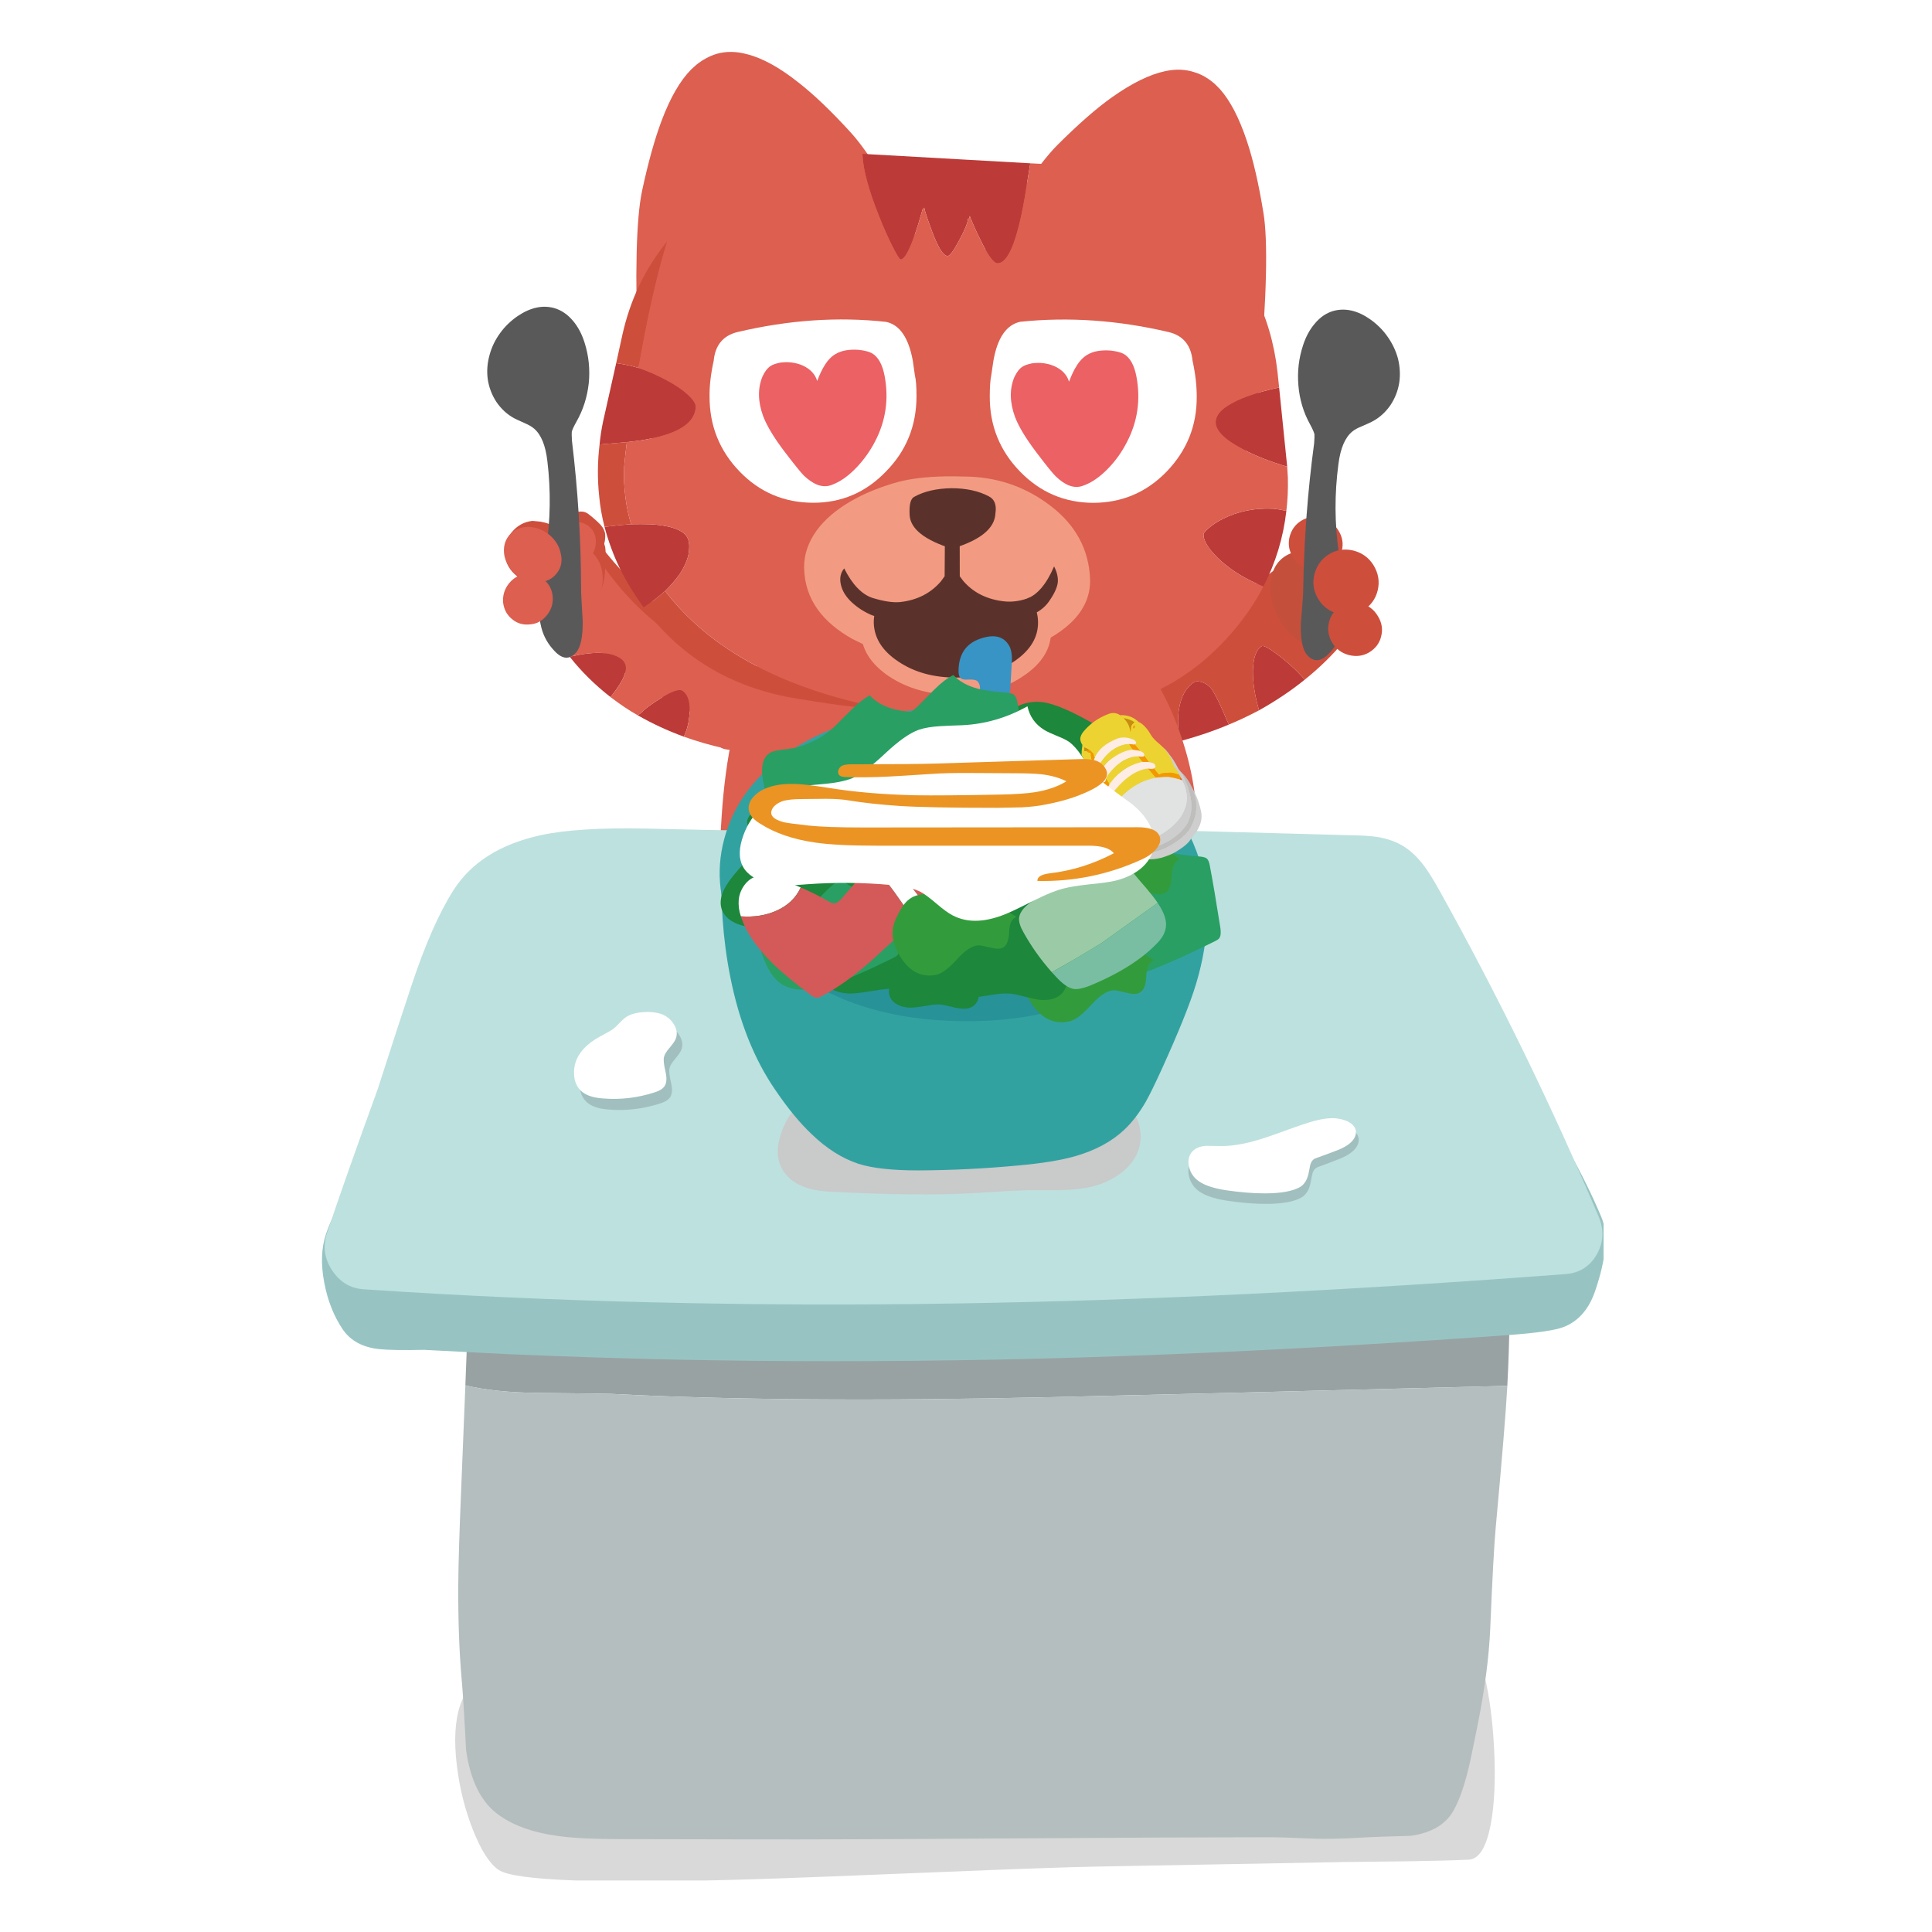 <svg fill="none" height="300" viewBox="0 0 300 300" width="300" xmlns="http://www.w3.org/2000/svg" xmlns:xlink="http://www.w3.org/1999/xlink"><clipPath id="a"><path d="m50 8h199v284h-199z"/></clipPath><path d="m0 0h300v300h-300z" fill="#fff"/><g clip-path="url(#a)"><path d="m194.552 104.086c-.036 1.836.282 3.906.954 6.21 2.635-1.476 5.002-3.064 7.099-4.763-.756-.862-1.475-1.588-2.158-2.18-.854-.788-1.83-1.566-2.93-2.331-.879-.593-1.418-.817-1.615-.671-.838.508-1.287 1.753-1.35 3.735zm-3.736 8.419-.435-.957c-.798-1.914-1.488-3.35-2.07-4.308-.34-.565-.84-.984-1.501-1.258-.612-.224-1.078-.239-1.399-.045-1.232.775-2.014 2.177-2.346 4.206-.256 1.54-.168 3.181.262 4.921 2.803-.765 5.299-1.618 7.489-2.559z" fill="#bc3a37"/><path d="m206.041 92.413c-1.433-2.334-3.286-4.206-5.559-5.615-.49-.003-3.463 2.278-8.916 6.844-5.478 4.59-13.263 9.239-23.356 13.947l6.971 9.148c2.751-.398 5.467-.956 8.146-1.673-.43-1.74-.517-3.381-.262-4.921.333-2.029 1.115-3.431 2.347-4.206.32-.194.786-.179 1.398.045.661.274 1.161.693 1.501 1.258.583.958 1.273 2.394 2.07 4.308l.436.958c1.378-.555 2.941-1.291 4.689-2.21-.672-2.304-.989-4.374-.953-6.21.062-1.981.512-3.227 1.35-3.735.197-.146.735.078 1.615.671 1.099.766 2.076 1.543 2.93 2.331.683.592 1.402 1.318 2.157 2.18 2.295-1.845 4.32-3.827 6.076-5.945-.424-2.646-1.304-5.037-2.64-7.175z" fill="#ce4e3c"/><path d="m203.253 100.356c1.835.746 3.467.707 4.896-.116 1.453-.847 2.297-2.261 2.531-4.242.184-1.956-.33-3.93-1.544-5.92-1.19-1.941-2.715-3.284-4.575-4.03-1.86-.697-3.517-.598-4.971.299-1.38.872-2.15 2.299-2.31 4.28s.33 3.905 1.471 5.772c1.141 1.892 2.642 3.21 4.502 3.957z" fill="#c4503b"/><path d="m208.356 85.523c.277-1.099.1-2.153-.532-3.16-.631-1.007-1.498-1.661-2.6-1.962-1.152-.277-2.208-.124-3.169.457-.936.581-1.543 1.434-1.82 2.558-.253 1.099-.075 2.128.532 3.087.558.958 1.401 1.6 2.527 1.925 1.103.301 2.159.173 3.168-.383 1.01-.581 1.641-1.421 1.894-2.521z" fill="#ce4e3c"/><path d="m215.887 62.944c.719-1.073 1.181-2.246 1.386-3.518.18-1.224.114-2.473-.197-3.749-.335-1.227-.881-2.369-1.635-3.427-.706-1.009-1.596-1.896-2.672-2.662-1.931-1.359-3.819-1.8-5.665-1.322-1.131.311-2.118.979-2.96 2.002-.767.901-1.364 2-1.79 3.295-.676 2.029-.923 4.121-.741 6.278.182 2.181.783 4.193 1.803 6.037.388.713.618 1.229.689 1.548.024.196.008.661-.045 1.396-1.007 7.489-1.572 15.029-1.696 22.621-.005.833-.127 2.608-.366 5.325-.065 2.474.255 4.116.962 4.929 1 1.158 2.13 1.091 3.391-.199.989-1.022 1.672-2.218 2.05-3.587.453-1.687.576-3.683.37-5.986-.399-2.721-.693-4.756-.881-6.105-.658-4.536-.677-9.128-.057-13.778.311-2.423 1.021-4.096 2.133-5.02.345-.292.851-.57 1.516-.835.936-.41 1.465-.652 1.588-.725 1.109-.581 2.048-1.42 2.817-2.517z" fill="#59595a"/><path d="m213.927 91.676c.328-1.344.115-2.642-.637-3.894-.728-1.179-1.779-1.944-3.15-2.296-1.397-.327-2.686-.115-3.869.636-1.109.702-1.839 1.75-2.192 3.142-.303 1.344-.091 2.605.638 3.784.728 1.179 1.766 1.932 3.114 2.259 1.347.376 2.611.213 3.794-.489 1.207-.751 1.974-1.798 2.302-3.142z" fill="#ce4e3c"/><path d="m213.938 95.639c-.631-1.032-1.498-1.673-2.601-1.925-1.151-.301-2.207-.161-3.168.42-.961.606-1.567 1.458-1.82 2.557-.252 1.099-.075 2.14.532 3.123.583.958 1.425 1.587 2.527 1.888 1.152.301 2.208.173 3.168-.384 1.01-.605 1.641-1.445 1.894-2.52.277-1.099.099-2.152-.532-3.16z" fill="#ce4e3c"/><path d="m92.346 83.626c-4.182 1.584-6.361 4.32-6.538 8.208 6.814 10.471 16.058 17.498 27.732 21.082l5.795-7.296c-10.438-4.847-19.434-12.178-26.989-21.994z" fill="#ce4e3c"/><path d="m112.458 109.973c.065 1.199.548 2.145 1.451 2.836.878.667 1.919.883 3.123.647 1.154-.236 2.128-.853 2.92-1.85.817-.972 1.193-2.07 1.129-3.294-.015-1.223-.462-2.18-1.34-2.871-.853-.692-1.894-.932-3.122-.721-1.204.212-2.214.84-3.032 1.886-.817 1.021-1.193 2.144-1.129 3.367z" fill="#c24c3a"/><path d="m99.054 111.028-.037.037c2.248 1.289 4.632 2.395 7.153 3.319.448-.877.738-1.927.87-3.15.211-1.956-.123-3.268-1.001-3.935-.512-.396-1.693 0-3.543 1.185-1.553.992-2.478 1.683-2.776 2.072-.173.17-.395.327-.666.472zm-10.606-9.071c1.799 2.289 3.918 4.385 6.357 6.287 1.164-1.46 1.897-2.641 2.198-3.545.376-1 .21-1.785-.498-2.353-1.464-1.112-4.003-1.265-7.616-.459z" fill="#bc3a37"/><path d="m88.449 101.958.442-.07c3.613-.806 6.152-.652 7.616.46.707.568.873 1.352.498 2.353-.301.903-1.034 2.084-2.199 3.544 1.488 1.137 2.892 2.077 4.212 2.821l.037-.037c.271-.144.493-.302.666-.472.297-.389 1.222-1.08 2.776-2.072 1.849-1.185 3.03-1.58 3.542-1.185.879.667 1.212 1.979 1.001 3.935-.131 1.223-.422 2.273-.87 3.15 2.031.725 4.113 1.328 6.244 1.808l7.842-9.926-.327-.59c-12.614-3.25-22.13-10.38-28.55-21.39-3.411 3.279-5.746 7.018-7.005 11.217 1.112 2.235 2.47 4.386 4.074 6.454z" fill="#dc5f50"/><path d="m93.984 85.04c-.141-.76-.481-1.362-1.017-1.806-1.195-.988-2.714-1.268-4.558-.841-1.844.5-3.435 1.602-4.773 3.305-1.338 1.703-2.038 3.497-2.102 5.38-.014 1.884.601 3.308 1.845 4.272 1.22.914 2.74 1.121 4.56.621 1.795-.501 3.349-1.566 4.662-3.196.57-.73.957-1.584 1.16-2.561.127-.586.207-1.491.241-2.715.058-1.174.052-1.994-.018-2.459z" fill="#ce4e3c"/><path d="m93.096 85.804c.669-.852.958-1.804.868-2.857-.045-.49-.287-.981-.725-1.474-.268-.296-.694-.69-1.28-1.184-.463-.395-.793-.63-.989-.705-.318-.149-.723-.189-1.214-.119-1.081.114-1.955.61-2.625 1.486-.669.852-.958 1.828-.869 2.93.09 1.053.562 1.925 1.416 2.617.805.642 1.76.894 2.865.755 1.032-.139 1.882-.622 2.551-1.449z" fill="#ce4e3c"/><path d="m88.083 96.376c1.622-.282 2.965-1.092 4.03-2.43 1.09-1.338 1.58-2.839 1.47-4.504-.11-1.665-.763-2.979-1.958-3.942-1.219-1.012-2.652-1.39-4.298-1.133-1.671.281-3.063 1.115-4.178 2.502-1.066 1.387-1.556 2.925-1.47 4.614.135 1.665.836 2.979 2.105 3.943 1.244.964 2.677 1.28 4.3.949z" fill="#dc5f50"/><path d="m85.96 85.091c.018.881.381 1.618 1.088 2.21.683.543 1.479.733 2.388.568.909-.189 1.649-.648 2.219-1.378.619-.73.907-1.572.866-2.526-.018-.905-.368-1.642-1.051-2.21-.707-.568-1.503-.782-2.388-.642-.884.14-1.649.612-2.293 1.415-.62.803-.896 1.657-.829 2.563z" fill="#dc5f50"/><path d="m122.218 109.805c.405-1.71-.37-3.111-2.324-4.202-3.088-.635-5.127-.319-6.118.946-1.437 1.825-2.2 3.716-2.288 5.673-.113 1.981-.012 3.217.304 3.709.315.467 1.59.624 3.824.469 4.128-.63 6.328-2.829 6.602-6.595z" fill="#dc5f50"/><path d="m83.929 81.001-1.251-.119c-1.302.137-2.386.741-3.253 1.811-.818 1.046-1.158 2.231-1.02 3.553.162 1.274.768 2.33 1.817 3.17 1.025.791 2.188 1.093 3.49.907s2.349-.778 3.142-1.775c.793-.997 1.12-2.157.983-3.48-.089-1.273-.645-2.329-1.669-3.169-.488-.42-1.234-.719-2.239-.897z" fill="#ce4e3c"/><path d="m91.424 59.49c.213-2.154-.005-4.25-.653-6.288-.408-1.301-.989-2.408-1.743-3.32-.852-1.035-1.841-1.716-2.969-2.043-1.814-.503-3.708-.088-5.683 1.244-1.086.751-1.989 1.627-2.709 2.626-.769 1.048-1.318 2.183-1.647 3.405-.353 1.271-.449 2.52-.286 3.745.187 1.275.632 2.454 1.336 3.537.753 1.108 1.68 1.96 2.781 2.556.122.074.661.323 1.615.747.636.274 1.125.559 1.467.856 1.098.939 1.785 2.622 2.062 5.049.555 4.609.483 9.201-.214 13.776-.207 1.346-.529 3.376-.967 6.092-.263 2.325-.18 4.322.25 5.991.358 1.374 1.037 2.58 2.036 3.616 1.218 1.307 2.335 1.389 3.35.245.718-.803 1.062-2.442 1.032-4.916-.176-2.72-.261-4.497-.255-5.329-.018-7.397-.489-14.945-1.414-22.643-.044-.735-.052-1.201-.026-1.396.076-.318.313-.831.712-1.538 1.045-1.829 1.687-3.833 1.924-6.011z" fill="#59595a"/><g fill="#dc5f50"><path d="m84.954 95.494c.669-.851.958-1.804.868-2.856-.09-1.077-.55-1.962-1.379-2.653-.829-.691-1.772-.967-2.828-.828-1.031.09-1.906.585-2.624 1.485-.669.876-.959 1.852-.868 2.93.139 1.102.623 1.974 1.453 2.617.78.642 1.723.894 2.828.755 1.007-.09 1.857-.574 2.55-1.449z"/><path d="m81.89 81.818c-1.203.04-2.163.498-2.881 1.373-.669.852-.897 1.89-.686 3.115.285 1.226.94 2.233 1.965 3.024 1.0.766 2.114 1.129 3.341 1.089 1.203-.065 2.139-.522 2.808-1.374.693-.851.909-1.865.648-3.042-.212-1.152-.818-2.147-1.818-2.986-1.049-.815-2.175-1.215-3.377-1.2z"/><path d="m133.137 91.726c-7.262 1.16-12.659 5.407-16.19 12.743-2.641 5.506-4.271 12.935-4.889 22.287-.503 7.617-.644 12.837-.424 15.658.314 4.2 1.43 7.314 3.348 9.341 2.043 2.173 5.48 3.678 10.311 4.514 4.475.784 11.271 1.17 20.388 1.16 9.431 0 16.662-.408 21.692-1.223 5.396-.867 9.42-2.361 12.072-4.482 2.567-2.048 4.312-5.052 5.234-9.012.754-3.24 1.132-8.182 1.132-14.827 0-4.577-.902-9.378-2.704-14.404-2.19-6.134-5.281-10.998-9.274-14.592-4.946-4.462-11.339-7.157-19.177-8.088-5.984-.721-13.157-.413-21.519.925z"/><path d="m196.178 33.007c-.723-4.456-1.572-8.141-2.545-11.056-1.192-3.6-2.595-6.309-4.21-8.124l-.771-.773c-1.003-.884-2.032-1.486-3.086-1.807-1.422-.493-2.968-.559-4.638-.197-2.406.507-5.159 1.857-8.257 4.051-2.41 1.706-5.239 4.182-8.488 7.428-3.101 3.123-7.464 9.657-13.087 19.601-5.575 9.993-9.009 22.096-10.301 36.31l42.733 1.441c6.924-1.155 10.944-8.167 12.061-21.035 1.116-12.893 1.313-21.506.589-25.839z"/><path d="m144.288 40.862c-5.1-10.194-9.142-16.935-12.127-20.222-3.009-3.312-5.725-5.913-8.149-7.805-2.963-2.357-5.646-3.833-8.049-4.427-1.643-.445-3.201-.462-4.675-.05-1.105.339-2.15.899-3.134 1.68l-.812.732c-1.722 1.733-3.252 4.371-4.587 7.916-1.088 2.885-2.105 6.528-3.05 10.93-.92 4.329-1.129 12.942-.626 25.839.478 12.897 4.151 20.09 11.018 21.577l42.809.561c-.67-14.342-3.543-26.585-8.618-36.73z"/></g><path d="m94.023 81.792-.147.036c.607 2.278 1.399 4.422 2.375 6.432.732 1.495 1.599 2.991 2.602 4.487l1.1 1.582 1.55-1.097c.689-.537 1.279-1.024 1.772-1.464.812-.781 1.563-1.648 2.253-2.601.962-1.466 1.457-2.786 1.485-3.961.076-1.052-.179-1.836-.767-2.352-.93-.81-2.672-1.293-5.225-1.447-.932-.027-1.939-.03-3.019-.009-1.08.07-2.406.201-3.978.393zm6.594-13.604c4.789-.892 7.261-2.538 7.415-4.936.051-.514-.353-1.164-1.21-1.949-.783-.737-1.836-1.462-3.16-2.175-1.544-.837-3.052-1.502-4.523-1.996-1.055-.321-2.208-.569-3.459-.744l-1.828 8.146c-.298 1.248-.523 2.495-.673 3.743l-.076.734 4.236-.355c1.351-.143 2.443-.299 3.279-.468zm95.56 22.886c1.901-3.666 3.09-7.58 3.569-11.739-.761-.173-1.411-.285-1.951-.336-2.945-.155-5.622.388-8.032 1.63-.811.414-1.524.889-2.139 1.426-.493.439-.739.745-.739.916-.027.636.315 1.421 1.024 2.353.807 1.03 1.884 2.037 3.231 3.02 1.446 1.032 3.125 1.942 5.037 2.731zm2.446-30.909c-3.587.773-6.228 1.708-7.925 2.805-1.23.755-1.87 1.586-1.922 2.491-.078 1.346 1.318 2.77 4.185 4.271 1.863 1.009 4.168 1.921 6.915 2.736zm-64.703-36.275c.067 2.326.942 5.584 2.623 9.774.658 1.666 1.353 3.223 2.086 4.669.634 1.25 1.038 1.9 1.209 1.949.589.002 1.33-1.294 2.221-3.886.321-.88.73-2.201 1.226-3.962l.111-.036c.074-.024.111-.085.111-.183.096.563.522 1.85 1.278 3.859.901 2.401 1.683 3.627 2.346 3.678.343.025.959-.805 1.848-2.492.864-1.613 1.309-2.713 1.335-3.301.123 0.0.196-.036.221-.11l.038-.33c.512 1.299 1.085 2.573 1.72 3.823 1.122 2.304 1.978 3.482 2.567 3.532 1.62.078 3.029-3.259 4.226-10.012l.9-5.505z" fill="#bc3a37"/><path d="m103.274 91.766c-.493.439-1.083.927-1.772 1.464l-1.55 1.097c5.991 8.07 14.274 12.842 24.85 14.316 4.932.846 9.889 1.435 14.871 1.767-5.496-.897-10.549-2.196-15.159-3.898-6.842-2.516-12.503-5.873-16.983-10.071-1.469-1.35-2.888-2.909-4.257-4.675zm-6.145-14.484c-.216-1.592-.285-3.195-.207-4.81.127-1.444.266-2.716.416-3.817l-4.235.355c-.327 2.692-.347 5.384-.06 8.077.143 1.567.42 3.147.833 4.739l.147-.036c1.571-.191 2.897-.322 3.978-.393-.413-1.372-.704-2.743-.872-4.115zm-.517-25.152-.933 4.256c1.251.175 2.404.423 3.459.744l.934-5.028c1.171-5.945 2.351-10.825 3.541-14.64-3.449 4.225-5.783 9.114-7.002 14.667z" fill="#ce4e3c"/><path d="m133.92 23.891-.184-.001c-8.443-.464-16.133 1.852-23.071 6.948-2.706 1.975-5.056 4.184-7.052 6.626-1.189 3.815-2.369 8.695-3.54 14.64l-.935 5.028c1.472.494 2.98 1.159 4.524 1.995 1.323.714 2.377 1.439 3.16 2.175.857.786 1.26 1.435 1.21 1.949-.155 2.398-2.626 4.044-7.416 4.936-.835.169-1.928.325-3.278.468-.15 1.101-.289 2.373-.416 3.817-.078 1.615-.009 3.219.207 4.811.168 1.371.459 2.743.872 4.115 1.08-.021 2.087-.019 3.019.009 2.553.154 4.294.636 5.225 1.447.587.516.843 1.3.766 2.352-.028 1.175-.522 2.495-1.484 3.961-.69.953-1.441 1.819-2.254 2.6 1.37 1.766 2.789 3.325 4.258 4.675 4.481 4.198 10.141 7.555 16.983 10.071 4.61 1.702 9.663 3.001 15.159 3.898 8.247.586 16.679.585 25.297-.003 10.629.006 19.49-4.155 26.584-12.482 1.897-2.247 3.438-4.531 4.623-6.853-1.913-.789-3.592-1.699-5.037-2.731-1.348-.983-2.425-1.99-3.232-3.02-.709-.932-1.05-1.716-1.024-2.353 0-.171.247-.477.739-.916.615-.537 1.328-1.012 2.14-1.426 2.409-1.242 5.086-1.785 8.032-1.63.539.05 1.19.162 1.95.336.201-1.664.28-3.377.236-5.14-.071-1.126-.106-1.702-.106-1.726-2.747-.816-5.052-1.728-6.914-2.736-2.868-1.501-4.263-2.925-4.186-4.271.052-.905.693-1.736 1.922-2.491 1.697-1.097 4.339-2.032 7.925-2.805l-.251-2.387c-1.005-8.962-4.874-16.536-11.607-22.724-6.39-5.844-13.783-8.998-22.177-9.462l-4.602-.233-.899 5.505c-1.198 6.753-2.607 10.09-4.227 10.012-.589-.051-1.444-1.228-2.567-3.532-.635-1.25-1.208-2.525-1.72-3.823l-.037.33c-.025.073-.099.11-.222.11-.026.587-.471 1.688-1.335 3.301-.888 1.687-1.504 2.517-1.848 2.492-.663-.051-1.445-1.277-2.346-3.678-.755-2.009-1.181-3.296-1.278-3.859 0 .098-.037.159-.111.183l-.11.036c-.496 1.761-.905 3.082-1.227 3.962-.891 2.592-1.631 3.888-2.22 3.886-.172-.049-.575-.699-1.21-1.949-.732-1.446-1.427-3.002-2.085-4.669-1.682-4.19-2.556-7.448-2.623-9.774z" fill="#dc5f50"/><path d="m139.481 74.832c-2.825.775-5.32 1.796-7.484 3.063-2.237 1.315-3.972 2.816-5.205 4.502-1.306 1.832-1.95 3.74-1.931 5.722.042 2.472.76 4.665 2.154 6.578 1.247 1.717 3.035 3.227 5.363 4.531l3.346 1.625c3.703 1.455 7.162 2.199 10.378 2.232l1.325.004c1.326-.021 2.725-.127 4.199-.318 2.922-.408 5.526-1.062 7.812-1.961 6.734-2.723 10.009-6.385 9.826-10.988-.208-4.505-2.211-8.231-6.007-11.179-3.699-2.874-7.892-4.416-12.58-4.625-1.841-.054-3.166-.07-3.977-.048-2.872.065-5.278.352-7.219.861z" fill="#f29b82"/><path d="m142.314 61.559c.004-1.517-.079-2.606-.249-3.268l-.324-2.277c-.653-3.575-2.034-5.585-4.143-6.032-7.433-.828-15.141-.299-23.122 1.587-2.21.557-3.429 2.046-3.657 4.468-.447 2.03-.661 3.865-.641 5.504-.013 4.551 1.546 8.447 4.678 11.686 3.108 3.214 6.907 4.828 11.398 4.841 4.417.012 8.189-1.604 11.315-4.85 3.15-3.197 4.732-7.083 4.745-11.659z" fill="#fff"/><path d="m158.405 73.24c3.132 3.215 6.919 4.828 11.36 4.84 4.467-.012 8.263-1.629 11.389-4.85 3.151-3.27 4.708-7.157 4.672-11.659.004-1.713-.211-3.561-.647-5.544-.239-2.423-1.461-3.907-3.669-4.452-7.872-1.857-15.576-2.393-23.112-1.607-2.137.483-3.517 2.498-4.141 6.045l-.337 2.275c-.15.709-.226 1.798-.231 3.266-.013 4.551 1.559 8.447 4.716 11.686z" fill="#fff"/><path d="m176.467 58.485c-.339-1.789-.999-2.967-1.981-3.534-.466-.246-1.153-.42-2.062-.52-1.498-.102-2.691.115-3.577.651-.664.39-1.243 1.001-1.737 1.833-.346.538-.717 1.321-1.113 2.349-.316-1.054-1.063-1.853-2.241-2.395-1.08-.469-2.246-.619-3.5-.451-.688.145-1.18.315-1.476.51-.492.317-.923.879-1.294 1.687-.743 1.835-.699 3.881.13 6.138.561 1.472 1.637 3.263 3.228 5.375 1.615 2.136 2.643 3.413 3.085 3.831 1.494 1.45 2.893 1.944 4.197 1.482 1.353-.462 2.682-1.377 3.988-2.745 1.134-1.173 2.083-2.505 2.849-3.998 1.68-3.205 2.181-6.609 1.504-10.212z" fill="#eb6164"/><path d="m129.058 75.33c1.328-.462 2.645-1.377 3.952-2.745 1.133-1.197 2.083-2.53 2.849-3.998 1.68-3.205 2.181-6.609 1.503-10.212-.339-1.79-.999-2.967-1.98-3.534-.466-.246-1.154-.42-2.062-.52-1.474-.102-2.667.115-3.577.651-.665.39-1.244 1.001-1.738 1.833-.345.538-.716 1.321-1.112 2.349-.316-1.054-1.064-1.853-2.241-2.395-1.08-.469-2.247-.619-3.5-.451-.689.145-1.181.315-1.476.51-.517.342-.949.904-1.295 1.687-.742 1.835-.699 3.881.13 6.138.561 1.472 1.637 3.263 3.228 5.375 1.591 2.087 2.62 3.364 3.085 3.831 1.519 1.45 2.931 1.944 4.234 1.482z" fill="#eb6164"/><path d="m148.386 88.088c-4.071.038-7.544 1.02-10.421 2.947-2.876 1.927-4.303 4.263-4.279 7.007.055 2.744 1.516 5.076 4.381 6.995 2.898 1.919 6.381 2.872 10.452 2.859 4.101-.013 7.575-.996 10.42-2.948 2.877-1.927 4.303-4.263 4.279-7.007-.023-2.744-1.484-5.076-4.381-6.995s-6.381-2.872-10.451-2.859z" fill="#f29b82"/><path d="m148.386 88.088c-3.534.015-6.533.864-8.999 2.547-2.498 1.683-3.734 3.701-3.709 6.053.056 2.377 1.328 4.389 3.816 6.038 2.488 1.673 5.499 2.502 9.033 2.487 3.533-.014 6.533-.864 8.999-2.547 2.466-1.684 3.686-3.702 3.661-6.054-.024-2.377-1.281-4.389-3.768-6.038-2.488-1.673-5.499-2.502-9.033-2.487z" fill="#5b322b"/><path d="m148.009 75.103c-1.153-.028-2.882.029-5.187.169-2.159.141-4.702 1.662-7.628 4.564-2.878 2.902-4.21 5.551-3.996 7.949.189 2.446 1.827 4.358 4.913 5.736 3.16 1.378 6.963.704 11.41-2.022 5.412 2.485 9.568 2.888 12.467 1.209 2.383-1.412 3.54-3.047 3.472-4.905.001-.44-.071-.905-.217-1.395-.753-2.472-2.316-4.824-4.689-7.056-2.372-2.208-4.392-3.46-6.059-3.759-1.838-.323-3.333-.486-4.486-.489z" fill="#f29b82"/><path d="m149.584 90.22-.55-.735-.016-7.446c-.07-.978-.142-1.541-.215-1.688-.682-1.616-1.308-1.618-1.877-.005-.172.171-.234.513-.186 1.026l-.06 8.106-.554.769c-1.6 1.879-3.736 2.961-6.41 3.247-1.08.095-2.477-.117-4.192-.635-1.691-.543-3.17-2.075-4.438-4.598-.566.683-.74 1.514-.522 2.493.218 1.003.791 1.934 1.721 2.793.905.834 1.945 1.497 3.121 1.99 1.617.542 3.063.803 4.338.782 2.919-.016 5.632-1.207 8.14-3.572 3.084 2.234 5.803 3.318 8.158 3.251 2.354-.018 3.801-.222 4.342-.611 1.179-.51 2.088-1.29 2.729-2.34.69-1.025 1.072-1.917 1.148-2.675.051-.758-.143-1.565-.582-2.423-1.185 2.76-2.6 4.431-4.244 5.013-1.179.388-2.307.531-3.386.431-2.721-.277-4.876-1.334-6.465-3.173z" fill="#5b322b"/><path d="m147.736 75.808c-2.331.042-4.258.489-5.782 1.341-.565.292-.8 1.246-.707 2.86.141 2.129 2.332 3.86 6.573 5.193 4.395-1.309 6.645-3.137 6.75-5.485.2-1.321-.141-2.202-1.023-2.645-1.568-.836-3.505-1.258-5.811-1.264z" fill="#5b322b"/><path d="m149.097 105.22.11.11c.221.173.614.235 1.18.188.614-.023 1.044.039 1.289.187.417.295.575.884.474 1.766-.15.881-.114 1.506.106 1.875.171.245.404.43.698.553.81.443 1.547.531 2.212.264.885-.317 1.453-1.369 1.704-3.157.129-2.033.206-3.344.233-3.932.102-1.348-.067-2.341-.508-2.979-.93-1.424-2.539-1.673-4.827-.749-1.944.828-2.919 2.455-2.926 4.881-.001.465.084.796.255.993z" fill="#3894c4"/><path d="m84.537 185.563c-2.187.098-3.908.27-5.161.515-1.819.343-3.207.931-4.166 1.764-.836.711-1.413 1.679-1.733 2.904-.197.759-.332 1.887-.406 3.381l-.811 20.989c2.998.735 6.795 1.127 11.391 1.176 7.127.074 10.875.123 11.243.147 18.457.956 41.19 1.127 68.199.515 15.163-.343 37.908-.907 68.235-1.691l2.728-.074c.368-7.032.442-13.342.221-18.93-.246-6.003-2.912-9.802-8-11.394-2.703-.858-9.08-1.348-19.132-1.471-40.919-.514-81.789.209-122.61 2.169z" fill="#99a2a3"/><path d="m200.712 254.65c-11.632.471-25.69 1.108-42.174 1.913-18.16.929-31.789 1.619-40.884 2.068-15.604.732-29.232 1.307-40.885 1.724-2.546.095-4.307 1.542-5.282 4.342-.838 2.414-1.022 5.559-.55 9.435.419 3.522 1.258 6.87 2.515 10.047 1.278 3.208 2.609 5.271 3.993 6.191 2.546 1.682 15.682 2.163 39.407 1.442 5.795-.178 15.582-.554 29.363-1.129 11.684-.48 19.774-.762 24.269-.846l38.401-.705c2.138-.021 5.334-.058 9.589-.11 3.814-.052 7.01-.136 9.588-.251 1.593-.083 2.73-1.902 3.411-5.454.587-3.093.765-6.985.535-11.677-.22-4.43-.734-8.312-1.541-11.645-.838-3.532-1.76-5.329-2.766-5.392-3.06-.188-7.556-.261-13.487-.219-4.988.031-9.489.12-13.502.266z" fill="#000" fill-opacity=".149"/><path d="m94.897 216.439c-.369-.024-4.117-.073-11.243-.147-4.596-.049-8.393-.441-11.391-1.176l-.663 16.431c-.27 6.42-.418 11.309-.442 14.666-.025 5.366.147 10.169.516 14.409.197 2.156.43 5.869.7 11.137.639 4.533 2.187 7.78 4.645 9.741 2.31 1.838 5.542 3.038 9.695 3.602 2.236.319 5.616.478 10.138.478l19.427.037c9.265.024 22.684-.025 40.256-.147 18.259-.123 31.678-.184 40.255-.184 1.548 0 3.944.073 7.188.22 1.794.074 4.178.025 7.152-.147 1.548-.098 4.203-.196 7.963-.294 3.219-.465 5.431-1.789 6.635-3.97.86-1.543 1.622-3.688 2.286-6.432.221-.858.688-3.075 1.401-6.653 1.13-5.612 1.794-10.66 1.99-15.144.32-7.744.602-12.963.848-15.659.983-10.659 1.585-17.998 1.806-22.017l-2.727.073c-30.327.784-53.072 1.348-68.236 1.691-27.009.613-49.741.441-68.198-.515z" fill="#b4bebf"/><path d="m247.735 200.34c1.695-4.999 2.003-8.785.921-11.358-2.752-6.568-6.721-13.649-11.907-21.246-6.684-9.875-11.096-16.724-13.234-20.547-.983-1.765-1.806-3.088-2.47-3.97-1.057-1.372-2.175-2.414-3.354-3.124-1.106-.637-2.433-1.079-3.982-1.324-.958-.147-2.359-.245-4.202-.294-17.179-.465-30.032-.784-38.56-.955-14.893-.319-27.611-.319-38.154 0-5.456.171-10.887.245-16.294.22-3.858-.024-9.277-.11-16.257-.257-7.029-.172-12.485.171-16.368 1.029-6.267 1.372-10.777 4.215-13.529 8.528-2.236 3.553-4.436 8.564-6.599 15.033-1.204 3.603-2.925 8.871-5.161 15.806-.885 2.451-2.236 4.742-4.055 6.874-1.769 2.034-3.072 4.325-3.908 6.873-.737 2.181-.823 4.717-.258 7.609.516 2.72 1.462 5.109 2.838 7.168 1.229 1.789 3.121 2.818 5.677 3.087 1.474.147 3.785.184 6.93.111l12.902.661c9.191.392 17.805.674 25.842.846 15.999.343 32.883.343 50.651 0 16.466-.343 34.001-1.042 52.605-2.096 10.469-.612 19.366-1.188 26.69-1.727 4.227-.319 6.979-.723 8.257-1.213 2.359-.907 4.018-2.818 4.977-5.734z" fill="#97c4c2"/><path d="m247.919 194.826c1.081-1.862 1.192-3.823.332-5.881-7.299-17.251-15.52-34.098-24.662-50.541-.983-1.765-1.807-3.088-2.47-3.97-1.057-1.397-2.175-2.438-3.355-3.124-1.106-.662-2.433-1.115-3.981-1.36-1.008-.147-2.409-.233-4.203-.258-17.178-.49-30.031-.821-38.559-.992-14.844-.319-27.562-.319-38.155 0-5.505.196-10.936.282-16.293.257-4.006-.024-9.425-.122-16.257-.294-7.103-.147-12.559.196-16.368 1.029-6.267 1.373-10.777 4.215-13.529 8.528-2.261 3.553-4.46 8.564-6.599 15.034-1.204 3.602-2.925 8.883-5.161 15.842-3.49 9.606-6.119 17.068-7.889 22.385-.663 2.01-.406 3.921.774 5.734 1.204 1.838 2.826 2.831 4.866 2.978 29.442 1.985 60.198 2.72 92.27 2.205 29.024-.465 60.482-1.985 94.372-4.558 2.163-.147 3.785-1.152 4.866-3.014z" fill="#bde1df"/><path d="m168.647 184.451c1.622-.294 3.072-.821 4.35-1.581 1.425-.833 2.506-1.874 3.244-3.124.786-1.348 1.044-2.842.774-4.484-.295-1.667-1.082-2.88-2.36-3.639-.712-.417-1.781-.748-3.207-.993-4.915-.857-10.444-1.421-16.588-1.691-3.957-.171-9.524-.245-16.7-.22-5.062 0-8.331.184-9.806.551-3.293.833-5.578 2.88-6.856 6.139-1.131 2.916-.934 5.256.589 7.02 1.377 1.593 3.625 2.463 6.747 2.61 9.117.49 16.613.564 22.487.221 4.104-.27 6.807-.417 8.11-.441h4.645c1.794-.025 3.317-.147 4.571-.368z" fill="#c9caca"/><path d="m113.396 151.678c1.376 6.958 3.723 12.838 7.04 17.641 1.917 2.817 3.784 5.084 5.603 6.799 2.309 2.229 4.73 3.761 7.261 4.594 2.137.686 5.234 1.029 9.288 1.029 5.209-.025 10.394-.282 15.554-.772 3.613-.319 6.549-.796 8.81-1.433 3.145-.907 5.688-2.279 7.629-4.117 1.204-1.127 2.323-2.584 3.355-4.373.614-1.103 1.425-2.756 2.432-4.962 2.654-5.831 4.436-10.253 5.345-13.267 1.499-4.974 2.015-9.605 1.548-13.892l-75.192-6.138c-.27 6.811.172 13.108 1.327 18.891z" fill="#32a2a1"/><path d="m154.825 110.699c-6.217-.907-12.225-.796-18.024.331-6.143 1.2-11.328 3.418-15.555 6.652-4.275 3.259-7.113 7.142-8.514 11.65-1.622 5.17-1.241 10.266 1.143 15.289 2.457 5.145 6.561 9.139 12.31 11.981 6.242 3.063 13.626 4.704 22.153 4.925 8.354.22 15.923-.968 22.705-3.565 7.273-2.793 12.114-6.677 14.522-11.65 2.752-5.66 1.978-12.116-2.322-19.369-2.556-4.287-6.451-7.877-11.684-10.768-4.94-2.744-10.517-4.569-16.734-5.476z" fill="#32a2a1"/><path d="m154.198 113.566c-5.48-.784-10.8-.674-15.96.331-5.431 1.053-10.013 3.013-13.748 5.88-3.735 2.842-6.254 6.272-7.556 10.29-1.45 4.582-1.118 9.09.995 13.525 2.187 4.582 5.836 8.122 10.947 10.622 5.529 2.695 12.065 4.14 19.609 4.336 7.396.196 14.092-.857 20.088-3.16 6.438-2.451 10.726-5.881 12.863-10.291 2.408-4.998 1.708-10.707-2.101-17.126-2.26-3.798-5.7-6.983-10.32-9.556-4.374-2.426-9.313-4.043-14.817-4.851z" fill="#279297"/><path d="m124.011 122.827c-2.875-.392-5.382.833-7.519 3.675-.295.392-.455.735-.48 1.029-.024.245.037.527.185.846.098.171.245.441.442.808.737 1.617.037 3.614-2.101 5.991-.983 1.127-1.659 2.058-2.027 2.793-.59 1.127-.75 2.168-.479 3.124.319.98 1.044 1.727 2.174 2.242 1.008.465 2.114.661 3.318.588.54-.025 1.646-.172 3.317-.441 1.351-.245 2.445-.331 3.28-.258.516.049 1.217.196 2.101.442.959.245 1.647.404 2.064.477 1.843.245 3.17-.122 3.981-1.102.541-.637.836-1.826.885-3.565.049-1.764.319-2.977.811-3.639.196-.269.565-.612 1.105-1.029.516-.441.873-.796 1.069-1.066.467-.612.664-1.359.59-2.241-.098-.833-.393-1.593-.885-2.279-.638-.907-1.904-1.899-3.796-2.977-3.588-2.058-6.266-3.197-8.035-3.418z" fill="#1d873b"/><path d="m139.049 133.155c-2.875-.392-5.381.833-7.519 3.675-.295.392-.455.735-.479 1.029-.025.245.036.527.184.845.098.172.246.441.442.809.737 1.617.037 3.614-2.101 5.99-.958 1.078-1.634 1.997-2.027 2.757-.59 1.151-.749 2.205-.479 3.16.319.981 1.044 1.728 2.174 2.242 1.008.466 2.114.662 3.318.588.54-.024 1.646-.171 3.317-.441 1.352-.245 2.445-.33 3.28-.257.516.049 1.217.196 2.101.441.959.245 1.647.404 2.064.478 1.843.245 3.17-.123 3.981-1.103.541-.637.836-1.825.885-3.565.049-1.764.319-2.976.811-3.638.196-.27.565-.613 1.105-1.029.517-.441.873-.796 1.069-1.066.467-.612.664-1.36.59-2.242-.098-.833-.393-1.592-.884-2.278-.639-.907-1.905-1.899-3.797-2.977-3.588-2.058-6.266-3.198-8.035-3.418z" fill="#1d873b"/><path d="m154.456 112.757c-.294.393-.454.723-.479.993-.024.269.037.551.185.845.098.196.245.466.442.809.737 1.641.037 3.638-2.101 5.99-.983 1.127-1.659 2.058-2.027 2.793-.59 1.127-.75 2.169-.479 3.124.319 1.005 1.044 1.764 2.174 2.279.983.465 2.089.661 3.318.588.442-.025 1.548-.184 3.317-.478 1.327-.22 2.42-.294 3.28-.22.492.049 1.192.196 2.101.441.934.245 1.622.392 2.064.441 1.794.269 3.121-.086 3.981-1.066.541-.637.835-1.825.885-3.565.049-1.789.319-3.014.81-3.675.197-.27.566-.613 1.106-1.029.516-.417.873-.76 1.069-1.029.467-.637.664-1.397.59-2.279-.098-.809-.393-1.556-.885-2.242-.639-.906-1.904-1.899-3.796-2.977-3.563-2.058-6.242-3.209-8.035-3.454-2.875-.368-5.382.869-7.52 3.711z" fill="#1d873b"/><g fill="#299f63"><path d="m144.984 112.132c-.099-.539-.258-.894-.479-1.065-.172-.147-.504-.245-.996-.294-2.113-.172-3.649-.38-4.607-.625-1.671-.441-2.949-1.164-3.833-2.169-.885.466-1.856 1.226-2.912 2.279-1.745 1.74-2.642 2.634-2.691 2.683-1.769 1.593-3.858 2.671-6.266 3.234-1.474.172-2.494.331-3.059.478-.958.294-1.536.992-1.732 2.095-.222 1.274.036 2.952.774 5.035.712 1.984 1.535 3.479 2.469 4.484 2.359 2.523 6.315 2.854 11.869.992 3.022-1.005 7.027-2.744 12.016-5.219.491-.22.798-.416.921-.588.221-.318.283-.833.184-1.544-.467-3.16-1.019-6.419-1.658-9.776z"/><path d="m164.519 139.991c.442-.147.749-.331.921-.552.222-.343.283-.857.185-1.543-.492-3.332-1.045-6.591-1.659-9.776-.098-.539-.258-.895-.479-1.066-.197-.196-.528-.294-.995-.294-2.113-.172-3.649-.38-4.608-.625-1.67-.441-2.948-1.164-3.833-2.168-.884.441-1.855 1.2-2.912 2.278-1.744 1.74-2.641 2.634-2.69 2.683-1.72 1.544-3.809 2.622-6.266 3.234-1.475.147-2.494.307-3.06.478-.958.27-1.535.968-1.732 2.095-.221 1.274.037 2.953.774 5.035.713 1.96 1.536 3.455 2.47 4.484 2.359 2.524 6.315 2.854 11.868.992 3.022-1.029 7.028-2.781 12.016-5.255z"/><path d="m188.403 146.275c.491-.221.798-.417.921-.588.221-.294.283-.809.185-1.544-.664-4.214-1.217-7.473-1.659-9.776-.098-.539-.258-.894-.479-1.065-.172-.147-.504-.245-.995-.294-2.114-.172-3.649-.38-4.608-.625-1.671-.441-2.948-1.164-3.833-2.169-.885.466-1.868 1.225-2.949 2.279-1.72 1.74-2.604 2.634-2.654 2.683-1.769 1.592-3.857 2.671-6.266 3.234-1.474.172-2.494.331-3.059.478-.958.294-1.536.992-1.732 2.095-.221 1.274.037 2.952.774 5.035.712 1.984 1.536 3.479 2.469 4.483 2.359 2.524 6.315 2.855 11.869.993 3.022-1.005 7.028-2.744 12.016-5.219z"/><path d="m121.578 142.747c-1.106.122-1.88.257-2.322.404-.762.196-1.216.723-1.364 1.58-.172.981.025 2.267.59 3.859.565 1.495 1.204 2.634 1.917 3.418 1.793 1.936 4.816 2.193 9.067.772 2.31-.784 5.369-2.119 9.178-4.006.368-.171.602-.318.7-.441.197-.245.246-.637.147-1.176-.417-2.818-.835-5.304-1.253-7.461-.049-.392-.172-.673-.368-.845-.148-.147-.406-.22-.774-.22-1.573-.123-2.74-.282-3.502-.478-1.278-.343-2.261-.894-2.949-1.654-.663.343-1.413.919-2.248 1.727-1.253 1.299-1.929 1.985-2.027 2.058-1.376 1.226-2.974 2.046-4.792 2.463z"/></g><path d="m155.599 130.913c.466-.343.786-.87.958-1.58.098-.392.172-1.042.221-1.948.098-1.789.651-2.855 1.659-3.198-2.212-1.2-3.944-2.903-5.197-5.108-.394-.613-.676-.98-.848-1.103-.418-.269-1.131-.294-2.138-.073-2.801.637-6.807 1.004-12.016 1.102-1.818.025-3.243.527-4.276 1.507-.81.711-1.683 2.046-2.616 4.006-1.327 2.793-.947 5.746 1.142 8.857 2.162 3.21 4.853 4.46 8.072 3.749 1.18-.269 2.74-1.482 4.681-3.638 1.794-1.985 3.391-2.965 4.792-2.941.221 0 1.192.209 2.912.625 1.155.27 2.039.184 2.654-.257z" fill="#329c3c"/><path d="m173.218 144.511c-2.212.49-5.148.76-8.81.809-1.327.024-2.371.392-3.133 1.102-.589.539-1.216 1.519-1.879 2.94-.983 2.058-.713 4.227.81 6.505 1.573 2.352 3.539 3.259 5.898 2.72.884-.196 2.039-1.09 3.465-2.683 1.302-1.421 2.457-2.131 3.464-2.131.221 0 .946.147 2.175.441.835.22 1.474.159 1.917-.184.344-.245.577-.625.7-1.14.074-.245.135-.722.184-1.433.049-1.323.455-2.107 1.217-2.352-1.598-.858-2.875-2.107-3.834-3.749-.172-.367-.368-.624-.59-.771-.319-.196-.847-.221-1.584-.074z" fill="#329c3c"/><path d="m164.813 137.308c-3.563-2.059-6.229-3.198-7.998-3.418-2.9-.392-5.406.833-7.519 3.675-.32.367-.492.71-.516 1.029-.025.245.049.527.221.845.074.172.209.441.405.809.738 1.568.05 3.565-2.064 5.99-.983 1.103-1.671 2.034-2.064 2.793-.59 1.128-.737 2.169-.442 3.124.319.98 1.032 1.728 2.138 2.242 1.007.466 2.113.662 3.317.588.541-.024 1.646-.171 3.317-.441 1.352-.245 2.445-.331 3.281-.257.516.049 1.216.196 2.101.441 1.007.245 1.707.404 2.101.478 1.818.245 3.133-.123 3.943-1.103.566-.661.873-1.85.922-3.565.049-1.764.319-2.977.811-3.638.196-.27.565-.613 1.106-1.029.516-.441.872-.797 1.068-1.066.467-.613.652-1.36.553-2.242-.073-.808-.368-1.568-.884-2.279-.418-.588-.995-1.151-1.733-1.69-.417-.319-1.105-.747-2.064-1.286z" fill="#1d873b"/><path d="m140.892 146.128c.049.123.135.306.258.551.492 1.078.037 2.401-1.364 3.97-1.425 1.592-1.978 2.903-1.658 3.932.196.662.676 1.164 1.437 1.507.639.294 1.364.416 2.175.367.369-.024 1.106-.122 2.211-.294.885-.171 1.61-.232 2.175-.183.32.049.786.147 1.401.294.614.171 1.069.269 1.364.294 1.204.196 2.076-.037 2.616-.699.369-.441.578-1.237.627-2.389.025-1.151.197-1.947.516-2.388.123-.172.369-.405.737-.699.344-.269.578-.502.701-.698.319-.392.454-.882.405-1.47-.049-.564-.246-1.066-.59-1.507-.417-.588-1.265-1.249-2.543-1.984-2.359-1.348-4.128-2.108-5.308-2.279-1.916-.245-3.575.576-4.976 2.462-.196.245-.307.466-.331.662-.025.171.024.355.147.551z" fill="#1d873b"/><path d="m178.599 128.634c-.369-.22-.909-.233-1.622-.037-2.064.466-5.135.748-9.214.846-1.401.024-2.495.404-3.281 1.139-.639.563-1.302 1.593-1.99 3.087-1.008 2.132-.713 4.398.884 6.799 1.647 2.45 3.699 3.394 6.156 2.83.909-.196 2.113-1.127 3.612-2.793 1.376-1.495 2.592-2.242 3.649-2.242.172 0 .921.159 2.248.478.86.22 1.524.159 1.991-.184.344-.245.589-.649.737-1.213.074-.269.135-.771.184-1.507.098-1.396.528-2.205 1.29-2.425-1.695-.956-3.035-2.267-4.017-3.933-.197-.392-.406-.673-.627-.845z" fill="#329c3c"/><path d="m142.441 109.744c-1.819 1.592-3.92 2.67-6.303 3.234-1.45.171-2.47.343-3.06.514-.958.27-1.535.956-1.732 2.058-.221 1.274.037 2.953.774 5.035.713 1.985 1.548 3.492 2.507 4.521 2.334 2.524 6.278 2.854 11.831.992 3.047-1.029 7.052-2.781 12.016-5.255.492-.221.799-.417.922-.588.221-.27.282-.772.184-1.507-.442-2.989-.983-6.248-1.622-9.776-.098-.515-.258-.87-.479-1.066-.197-.171-.541-.282-1.032-.331-2.113-.171-3.637-.38-4.571-.625-1.671-.441-2.948-1.151-3.833-2.131-.909.441-1.892 1.188-2.949 2.242z" fill="#299f63"/><path d="m120.571 141.406c1.77-.784 3.023-1.984 3.76-3.601-1.401-.613-2.592-1.066-3.575-1.36-1.352-.465-2.433-.588-3.243-.368-.762.196-1.401.65-1.917 1.36-.491.662-.786 1.409-.884 2.242-.074.882.036 1.751.331 2.609 2.064.147 3.907-.147 5.528-.882z" fill="#fff"/><path d="m115.891 144.346c1.032 1.886 2.506 3.748 4.422 5.585 1.302 1.25 3.17 2.781 5.602 4.594.344.245.614.38.811.404.27.025.59-.073.958-.294 2.236-1.151 4.73-2.928 7.482-5.328 3.046-2.818 5.356-4.888 6.928-6.211-1.4-2.033-2.469-3.564-3.206-4.593-1.278-1.764-2.518-3.148-3.722-4.153l-4.497 5.182c-.417.465-.786.71-1.105.735-.295 0-.614-.111-.958-.331-1.499-.858-2.924-1.568-4.276-2.132-.737 1.617-1.99 2.818-3.759 3.602-1.621.735-3.464 1.029-5.528.882.197.612.479 1.298.848 2.058z" fill="#d35a58"/><path d="m146.849 131.778c-.934-1.348-2.064-2.462-3.391-3.344-.909-.613-1.597-.858-2.064-.735-.368.098-.945.588-1.732 1.47l-.258.33c3.244 1.813 5.983 4.851 8.219 9.114l.737-.809c.172-.245.283-.453.332-.624.098-.27.098-.613 0-1.029-.32-1.544-.934-3.001-1.843-4.373z" fill="#fff"/><path d="m147.623 138.613c-2.236-4.263-4.976-7.301-8.219-9.113l-2.875 3.27c3.244 2.695 5.787 5.598 7.629 8.709 1.622-1.176 2.777-2.131 3.465-2.866z" fill="#d35a58"/><path d="m144.159 141.479c-1.843-3.111-4.386-6.014-7.629-8.709l-1.364 1.58c1.204 1.005 2.445 2.389 3.722 4.153.737 1.029 1.806 2.56 3.207 4.593z" fill="#fff"/><path d="m171.026 146.441c.147-.098 3.059-2.181 8.734-6.248-.393-.588-.983-1.347-1.769-2.278-1.007-1.151-1.634-1.886-1.879-2.205-.639-.857-1.266-1.323-1.88-1.396-.369-.049-.823.012-1.364.183-4.275 1.372-8.231 3.051-11.867 5.035-1.769.98-2.69 2.009-2.764 3.087-.025.612.221 1.359.737 2.241 1.204 2.156 2.654 4.19 4.349 6.101 2.187-1.201 4.754-2.708 7.703-4.52z" fill="#9bcba6"/><path d="m179.76 140.193c-5.676 4.067-8.588 6.15-8.735 6.248-2.948 1.812-5.516 3.319-7.703 4.52l.848.918c.983 1.029 1.855 1.593 2.617 1.691.54.073 1.326-.086 2.358-.478 4.718-1.935 8.293-4.214 10.725-6.835.885-.956 1.278-1.972 1.179-3.05-.098-.882-.528-1.887-1.289-3.014z" fill="#79bea2"/><path d="m155.894 147.047c.491-.368.762-1.176.811-2.426.049-1.249.43-1.997 1.142-2.242-1.498-.833-2.69-2.009-3.575-3.528-.27-.416-.467-.674-.59-.772-.319-.171-.81-.183-1.474-.036-1.867.416-4.644.673-8.33.771-1.253.025-2.236.368-2.949 1.03-.565.49-1.167 1.421-1.806 2.793-.909 1.935-.639 3.981.811 6.137 1.475 2.205 3.317 3.063 5.529 2.573.835-.196 1.929-1.041 3.28-2.536 1.229-1.348 2.322-2.021 3.281-2.021.196 0 .872.134 2.027.404.811.196 1.425.147 1.843-.147z" fill="#329c3c"/><path d="m183.74 121.342-.147-.221-.332-.147c-.737-.245-1.462-.38-2.175-.404-.638 0-1.203.049-1.695.147-.639.098-1.314.306-2.027.625-.958.441-1.732.918-2.322 1.433-.639.539-1.081.992-1.327 1.359-.172.196-.319.417-.442.662l-.147.22c-.393.784-.59 1.568-.59 2.352.025.025.025.086 0 .184.27.514.664 1.298 1.179 2.352.025 0 .111.037.258.11l.59.368c1.081.514 2.285.588 3.612.22 1.155-.343 2.285-.943 3.391-1.801.663-.49 1.265-1.102 1.805-1.837.492-.735.811-1.482.959-2.242.172-1.078-.025-2.205-.59-3.38z" fill="#e1e2e2"/><path d="m176.812 112.117c-.172-.097-.418-.097-.737 0l-.148.147c-.172.172-.295.38-.368.625.049.245.024.441-.074.588v-.331c-.074-.49-.393-1.041-.958-1.653-.344-.27-.541-.417-.59-.441-.59-.392-1.228-.441-1.916-.147-1.524.588-2.801 1.506-3.833 2.756-.27.367-.418.698-.442.992-.025.294.086.637.331 1.029.025.147.111.27.258.368l.664.367c.098.049.307.233.626.551.098.098.16.233.184.404 0 .172.037.282.111.331l.221-.22c.074-.196.172-.38.295-.551.688-.956 1.744-1.691 3.169-2.205.639-.221 1.389-.184 2.249.11.245.098.393.196.442.294.049.122.012.294-.111.514.074.098.332.405.774.919l.111.11c.393.123.589.38.589.772l.664.882c.074.073.16.11.258.11l.405.11c.369.147.455.392.258.735l-.037.074c.099.245.32.551.664.919.073.073.172.061.295-.037.172-.098.368-.147.589-.147.909-.098 1.622-.025 2.138.22l.184.037.074-.073c-.025-.221-.111-.417-.258-.588-.344-.417-.614-.907-.811-1.47-.147-.392-.356-.784-.626-1.176-.32-.417-.578-.723-.774-.919l-.627-.588c-.639-.514-1.081-.98-1.327-1.396-.245-.417-.417-.686-.516-.809-.516-.661-.982-1.066-1.4-1.213z" fill="#ecd332"/><path d="m180.681 116.123.222.294c.589.711.97 1.36 1.142 1.948.172.49.381.869.627 1.139.172.196.319.465.442.808-.025.098.012.221.11.368.099.098.209.257.332.478l.111.11c.638 1.372.81 2.621.516 3.748-.197.711-.467 1.323-.811 1.838-.786 1.077-1.745 1.947-2.875 2.609-.737.465-1.4.784-1.99.955-.983.319-1.88.417-2.69.294-.688-.122-1.303-.38-1.843-.772-.098-.098-.184-.11-.258-.036l.295.477c.172.515.405.907.7 1.176.024.025.123.062.295.111l1.105.183c.688.074 1.376.074 2.064 0 1.204-.122 2.519-.637 3.944-1.543l1.069-.845c1.179-1.029 1.818-2.328 1.916-3.896.049-1.102-.209-2.425-.774-3.968l-.627-1.397c-.442-.441-.712-.772-.81-.992-.443-.858-.873-1.531-1.29-2.021-.295-.441-.602-.796-.922-1.066z" fill="#cdcecd"/><path d="m185.178 122.444c-.05.049-.037.171.036.367.246.711.394 1.287.443 1.727.098 1.054-.062 2.095-.479 3.124-.344.809-.75 1.433-1.217 1.874-1.007.931-2.076 1.642-3.206 2.132-1.179.539-2.371.771-3.575.698-.295-.025-.897-.147-1.806-.368h-.258c.148.196.418.417.811.662.639.49 1.29.747 1.953.772.885.049 1.732-.037 2.543-.258.934-.294 1.622-.575 2.064-.845.983-.588 1.671-1.102 2.064-1.543.688-.882 1.179-1.568 1.474-2.058.393-.711.578-1.421.553-2.132-.024-.392-.098-.796-.221-1.212-.246-1.005-.639-1.985-1.179-2.94z" fill="#cdcecd"/><path d="m184.846 128.507c.467-.882.762-1.825.885-2.829.073-.735 0-1.446-.222-2.132l-.331-1.102c-.467-1.029-.959-1.776-1.474-2.242-.025.049-.025.086 0 .11l.258.662c.663 1.421 1.019 2.695 1.068 3.822.074 1.078-.123 2.082-.589 3.013-.443.784-1.143 1.531-2.101 2.242-.467.367-1.081.722-1.843 1.065-1.351.637-2.838.858-4.459.662l-1.327-.221c.098.172.233.319.405.441l.221.037c.86.27 1.573.404 2.138.404 1.548.025 3.084-.441 4.607-1.396.59-.368 1.081-.723 1.474-1.066.639-.539 1.069-1.029 1.29-1.47z" fill="#bebebc"/><path d="m171.762 123.069c0-.098.049-.245.147-.441.05-.098.05-.172 0-.221l-.516-.919-.11-.11c-.319-.22-.479-.465-.479-.735l-.184-.478c-.271-.465-.43-.784-.48-.955-.245-.294-.368-.539-.368-.735-.246-.588-.356-1.053-.332-1.396 0-.147-.061-.221-.184-.221-.148-.024-.344-.135-.59-.331l-.295.074c-.245.171-.38.294-.405.367-.049.147-.025.294.074.441l1.474 2.573c.835 1.372 1.474 2.731 1.916 4.079.197.588.479 1.494.848 2.719.147.368.233.564.258.588l.147-.882c.099-.514.295-1.066.59-1.654-.295-.588-.491-.955-.59-1.102-.024 0-.086.037-.184.11-.123.147-.27.172-.442.074-.295-.221-.393-.502-.295-.845z" fill="#ecd332"/><path d="m174.489 111.53c.59.171 1.094.367 1.511.588h.111c.147.024.381.024.7 0-.761-.76-1.72-1.115-2.874-1.066z" fill="#ecd332"/><path d="m168.409 116.638c.049-.196.049-.392 0-.588-.074-.074-.185-.196-.332-.368-.098.662-.135 1.09-.111 1.286z" fill="#ecd332"/><path d="m179.465 120.753-.037-.147c-.565-.685-.933-1.102-1.105-1.249-.025-.024-.135-.037-.332-.037-.762.098-1.536.405-2.322.919-.909.563-1.781 1.396-2.616 2.499-.099.098-.136.184-.111.257l.553.992c.049.123.123.184.221.184l.037-.037c.811-1.004 1.928-1.874 3.354-2.609.589-.294 1.375-.551 2.358-.772z" fill="#ecd332"/><path d="m178.286 119.357 1.179 1.396c.885-.098 1.561-.134 2.027-.11.516.074 1.106.208 1.77.404.122-.073.135-.208.036-.404l-.184-.33c-.344-.123-.602-.209-.774-.258-.319-.073-.59-.098-.811-.073l-.442.037c-.491 0-.823.073-.995.22-.098.098-.172.074-.221-.073-.32-.343-.528-.625-.627-.846h-.921z" fill="#f39800"/><path d="m172.978 122.958c-.123.049-.221.16-.294.331-.074.147-.099.282-.074.404.098.147.221.368.368.662.025.024.062.11.111.257.049.123.11.196.184.221l.442-.662z" fill="#f39800"/><path d="m183.261 121.047.295.111-.258-.515c.024.051.011.186-.037.404z" fill="#e05716"/><path d="m178.286 119.357c.049 0 .209.012.479.037.197 0 .356-.025.479-.074.197-.171.234-.355.111-.551-.123-.172-.246-.27-.369-.294l-.626-.147c-.049-.049-.123-.074-.221-.074h-.774c-.344.025-.725.123-1.143.294-.688.27-1.4.686-2.138 1.25-.786.563-1.4 1.188-1.842 1.874l-.59 1.433c-.049.319.037.564.258.735.295.294.528.245.7-.147.025-.245.148-.49.369-.735v-.073c1.155-1.446 2.346-2.462 3.575-3.05.688-.319 1.265-.478 1.732-.478z" fill="#fdede4"/><path d="m177.438 117.556c.148-.049.234-.11.258-.183.025-.147-.024-.307-.147-.478-.074-.074-.246-.172-.516-.294-.074-.074-.16-.11-.258-.11l-.884-.147c-.492 0-.971.098-1.438.294-.663.294-1.29.661-1.879 1.102-.737.564-1.266 1.213-1.585 1.948l-.148.441c-.098.196-.122.343-.073.441 0 .416.209.722.626.918.123.049.234-.012.332-.183l.074-.368c.098-.245.209-.428.331-.551.811-1.102 1.659-1.886 2.543-2.352.713-.367 1.389-.539 2.027-.514.05 0 .172.012.369.036.147.025.27.025.368 0z" fill="#fdede4"/><path d="m176.295 115.058c-.147-.147-.282-.233-.405-.258-.885-.343-1.683-.379-2.396-.11-1.818.711-2.997 1.715-3.538 3.013-.172.196-.258.466-.258.809 0 .22.135.465.406.735.196.318.393.282.589-.11.049-.319.172-.601.369-.846.663-.931 1.4-1.629 2.211-2.094.664-.392 1.339-.588 2.027-.588l.553.037c.147.049.258.036.332-.037.27-.147.307-.331.11-.551z" fill="#fdede4"/><path d="m174.489 111.53.111.11c.467.515.749 1.041.847 1.58.074.049.111.012.111-.11l.074-.221c.049-.245.172-.441.368-.588.099-.073.135-.134.111-.183l-.221-.147c-.541-.27-1.008-.417-1.401-.441z" fill="#c88c0f"/><path d="m175.338 115.535-.037.147c.073.098.159.233.258.404.098.172.221.282.368.331.492.049.86.11 1.106.184l-.516-.625c-.172-.22-.283-.343-.332-.367-.098.024-.233.012-.405-.037-.197-.025-.344-.037-.442-.037z" fill="#f39800"/><path d="m169.957 117.703c-.074-.073-.111-.208-.111-.404 0-.147-.024-.245-.073-.294l-.369-.367c-.147-.147-.282-.245-.405-.294-.049.049-.049.098 0 .147-.197 0-.307.024-.332.073.098.172.283.282.553.331.098 0 .147.061.147.184-.024.318.086.796.332 1.433z" fill="#f39800"/><path d="m176.738 117.446c.099.319.307.6.627.845l.995.037c.024-.049-.012-.122-.111-.22-.245-.343-.43-.588-.552-.735-.123.122-.332.159-.627.11z" fill="#f39800"/><path d="m168.999 116.344-.59-.294c-.049.122-.049.318 0 .588l.405-.11c.172.024.234-.037.185-.184z" fill="#c88c0f"/><path d="m176.148 113.073c.098-.147.11-.282.037-.404-.025-.049-.062-.049-.111 0-.123.098-.16.22-.111.367.025.074.086.086.185.037z" fill="#f39800"/><path d="m175.448 113.22v.441c.172-.221.234-.478.185-.772-.025.172-.086.282-.185.331z" fill="#f39800"/><path d="m171.394 121.488c-.049.049-.049.123 0 .221.148.147.258.33.332.551.049.098.111.159.184.184l.369-.662c-.025-.122-.172-.38-.442-.771l-.074-.074-.074.257c-.049.196-.147.294-.295.294z" fill="#f39800"/><path d="m170.104 119.247c-.024.073-.012.135.037.184l.626 1.139.258-.809c-.098-.343-.221-.551-.368-.624-.098.147-.172.22-.221.22-.074.025-.184-.012-.332-.11z" fill="#f39800"/><path d="m172.279 121.782c1.277-1.862 2.997-3.025 5.159-3.491-.098-.073-.221-.208-.368-.404-.148-.221-.258-.368-.332-.441-.442-.025-.909.061-1.4.257-1.032.343-2.027 1.09-2.986 2.242-.344.392-.54.723-.589.992.123.196.295.478.516.845z" fill="#ecd332"/><path d="m171.026 119.761c.319-.759.761-1.347 1.327-1.764 1.351-1.029 2.543-1.556 3.574-1.58l-.11-.11c-.295-.417-.455-.674-.479-.772-.27-.024-.651.037-1.143.184-1.326.441-2.444 1.372-3.353 2.793-.123.147-.185.355-.185.624.099.123.221.331.369.625z" fill="#ecd332"/><path d="m149.443 112.61c-1.523.049-2.666.098-3.427.147-1.327.074-2.433.257-3.318.551-1.4.49-3.133 1.703-5.197 3.639-2.162 2.033-3.858 3.32-5.086 3.859-1.106.465-2.703.784-4.792.955-2.359.196-3.981.417-4.865.662-1.499.416-2.949 1.323-4.35 2.719-1.376 1.373-2.359 2.867-2.948 4.484-1.499 4.043-.135 6.579 4.091 7.608.811.196 1.769.282 2.875.257.418 0 1.388-.061 2.912-.184 4.325-.318 8.637-.281 12.937.111 2.187.196 3.784.575 4.792 1.139.565.318 1.364.919 2.396 1.801 1.007.857 1.818 1.445 2.432 1.764 2.384 1.274 5.333 1.127 8.846-.441.32-.123 1.708-.796 4.165-2.021 1.647-.834 3.06-1.397 4.239-1.691.934-.245 2.298-.466 4.092-.662 1.867-.171 3.231-.367 4.091-.588 1.45-.367 2.703-.967 3.759-1.8 1.18-.981 1.868-2.108 2.065-3.382.196-1.225-.062-2.462-.775-3.712-.614-1.078-1.498-2.082-2.653-3.013-1.426-1.029-2.494-1.813-3.207-2.352-1.278-.931-2.248-1.813-2.912-2.647-.049-.049-.602-.869-1.659-2.462-.663-.98-1.314-1.703-1.953-2.168-.393-.27-1.02-.576-1.88-.919-.909-.368-1.56-.674-1.953-.919-1.401-.857-2.273-2.082-2.617-3.675-3.195 1.789-6.561 2.769-10.1 2.94z" fill="#fff"/><path d="m123.237 121.725c-2.089-.049-3.809.318-5.16 1.103-.615.392-1.094.845-1.438 1.359-.369.613-.479 1.201-.332 1.764.172.711.75 1.36 1.733 1.948 2.285 1.47 5.148 2.45 8.588 2.94 2.211.319 5.344.478 9.399.478h33.025c1.99 0 3.293.392 3.907 1.176-3.219 1.691-6.561 2.732-10.025 3.124-1.278.172-1.893.564-1.843 1.176 5.7.123 11.131-1.004 16.291-3.381.958-.441 1.708-1.004 2.249-1.691.614-.808.7-1.543.258-2.205-.467-.71-1.549-1.065-3.244-1.065l-42.609.036c-3.784 0-6.61-.098-8.477-.294-2.138-.245-3.416-.416-3.833-.514-1.77-.466-2.347-1.201-1.733-2.205.27-.417.737-.76 1.401-1.029.663-.245 1.732-.368 3.207-.368.81 0 2.027-.012 3.649-.037 1.425 0 2.629.086 3.612.258 2.26.367 4.84.649 7.74.845 3.022.196 8.121.294 15.296.294 1.843-.025 3.096-.049 3.76-.074 1.401-.073 2.641-.22 3.723-.441 2.482-.465 4.644-1.127 6.487-1.984 3.096-1.397 3.821-2.842 2.174-4.337-.589-.539-1.646-.784-3.169-.735l-22.632.698c-2.162.074-6.511.111-13.048.111-.737 0-1.253.098-1.548.294-.221.147-.381.367-.479.661-.074.294-.024.539.148.735.196.196.54.294 1.032.294 1.892.074 4.091.049 6.597-.073 1.475-.074 3.674-.209 6.598-.405 1.696-.122 3.833-.171 6.413-.147l6.414.037c1.892 0 3.305.049 4.239.147 1.548.172 2.875.539 3.98 1.103-1.302.808-2.924 1.372-4.865 1.69-1.253.196-3.022.319-5.308.368-6.094.122-10.553.159-13.379.11-4.989-.122-9.424-.502-13.306-1.139-2.654-.417-4.485-.625-5.492-.625z" fill="#eb9424"/><path d="m93.352 163.059c-1.043.674-1.838 1.399-2.384 2.173-.676.954-1 2.005-.971 3.152.022 1.248.446 2.213 1.273 2.894.727.574 1.805.911 3.237 1.012 2.683.222 5.341-.09 7.973-.936.798-.251 1.323-.578 1.575-.979.324-.474.374-1.212.151-2.216-.273-1.148-.349-1.933-.226-2.356.1-.381.388-.843.863-1.388.503-.603.816-1.055.938-1.356.303-.746.202-1.52-.302-2.323-.474-.746-1.125-1.27-1.953-1.571-.776-.251-1.661-.348-2.654-.291-.935.051-1.715.223-2.341.517-.46.215-.953.609-1.478 1.183-.554.603-1.046 1.019-1.478 1.248-1.288.703-2.028 1.115-2.223 1.237z" fill="#000" fill-opacity=".149"/><path d="m92.489 161.338c-1.043.674-1.838 1.399-2.384 2.173-.676.954-1 2.005-.971 3.152.022 1.248.446 2.213 1.273 2.894.727.574 1.805.911 3.237 1.011 2.683.223 5.341-.089 7.973-.936.798-.251 1.323-.577 1.575-.979.324-.473.374-1.212.151-2.216-.273-1.147-.349-1.933-.227-2.356.101-.38.389-.842.863-1.387.504-.603.817-1.055.939-1.356.302-.746.202-1.52-.302-2.324-.475-.746-1.126-1.269-1.953-1.57-.777-.251-1.661-.348-2.654-.291-.935.05-1.715.223-2.341.517-.46.215-.953.609-1.478 1.183-.554.602-1.046 1.018-1.478 1.248-1.288.703-2.028 1.115-2.223 1.237z" fill="#fff"/><path d="m204.391 175.159c-.907.248-2.421.771-4.542 1.567-2.158.819-3.815 1.391-4.971 1.714-1.901.533-3.591.8-5.069.8-.541 0-1.375-.011-2.501-.034-.944.076-1.654.369-2.129.88-.549.616-.75 1.39-.604 2.322.169.909.575 1.661 1.218 2.255.907.834 2.462 1.424 4.664 1.77 2.304.345 4.374.514 6.21.507 2.458-.008 4.264-.338 5.42-.992.761-.428 1.251-1.27 1.47-2.525.117-.684.205-1.113.264-1.285.146-.421.377-.711.691-.869 1.58-.578 2.776-1.033 3.588-1.364 1.47-.601 2.381-1.326 2.732-2.175.271-.662.19-1.259-.241-1.793-.468-.579-1.28-.966-2.436-1.161-.966-.165-2.22-.038-3.764.383z" fill="#000" fill-opacity=".149"/><path d="m204.069 174.062c-.892.237-2.381.736-4.467 1.496-2.122.782-3.751 1.327-4.887 1.635-1.871.509-3.532.764-4.985.764-.532 0-1.352-.011-2.46-.032-.928.071-1.626.351-2.093.839-.54.588-.737 1.326-.593 2.216.165.868.564 1.585 1.197 2.151.892.796 2.42 1.359 4.586 1.689 2.265.33 4.301.492 6.106.484 2.417-.007 4.194-.322 5.33-.946.748-.409 1.23-1.212 1.446-2.41.115-.653.201-1.061.259-1.226.144-.402.37-.678.679-.829 1.554-.552 2.73-.986 3.528-1.302 1.446-.573 2.342-1.265 2.687-2.076.266-.631.187-1.201-.237-1.71-.461-.553-1.259-.922-2.396-1.108-.949-.158-2.183-.036-3.7.365z" fill="#fff"/></g></svg>